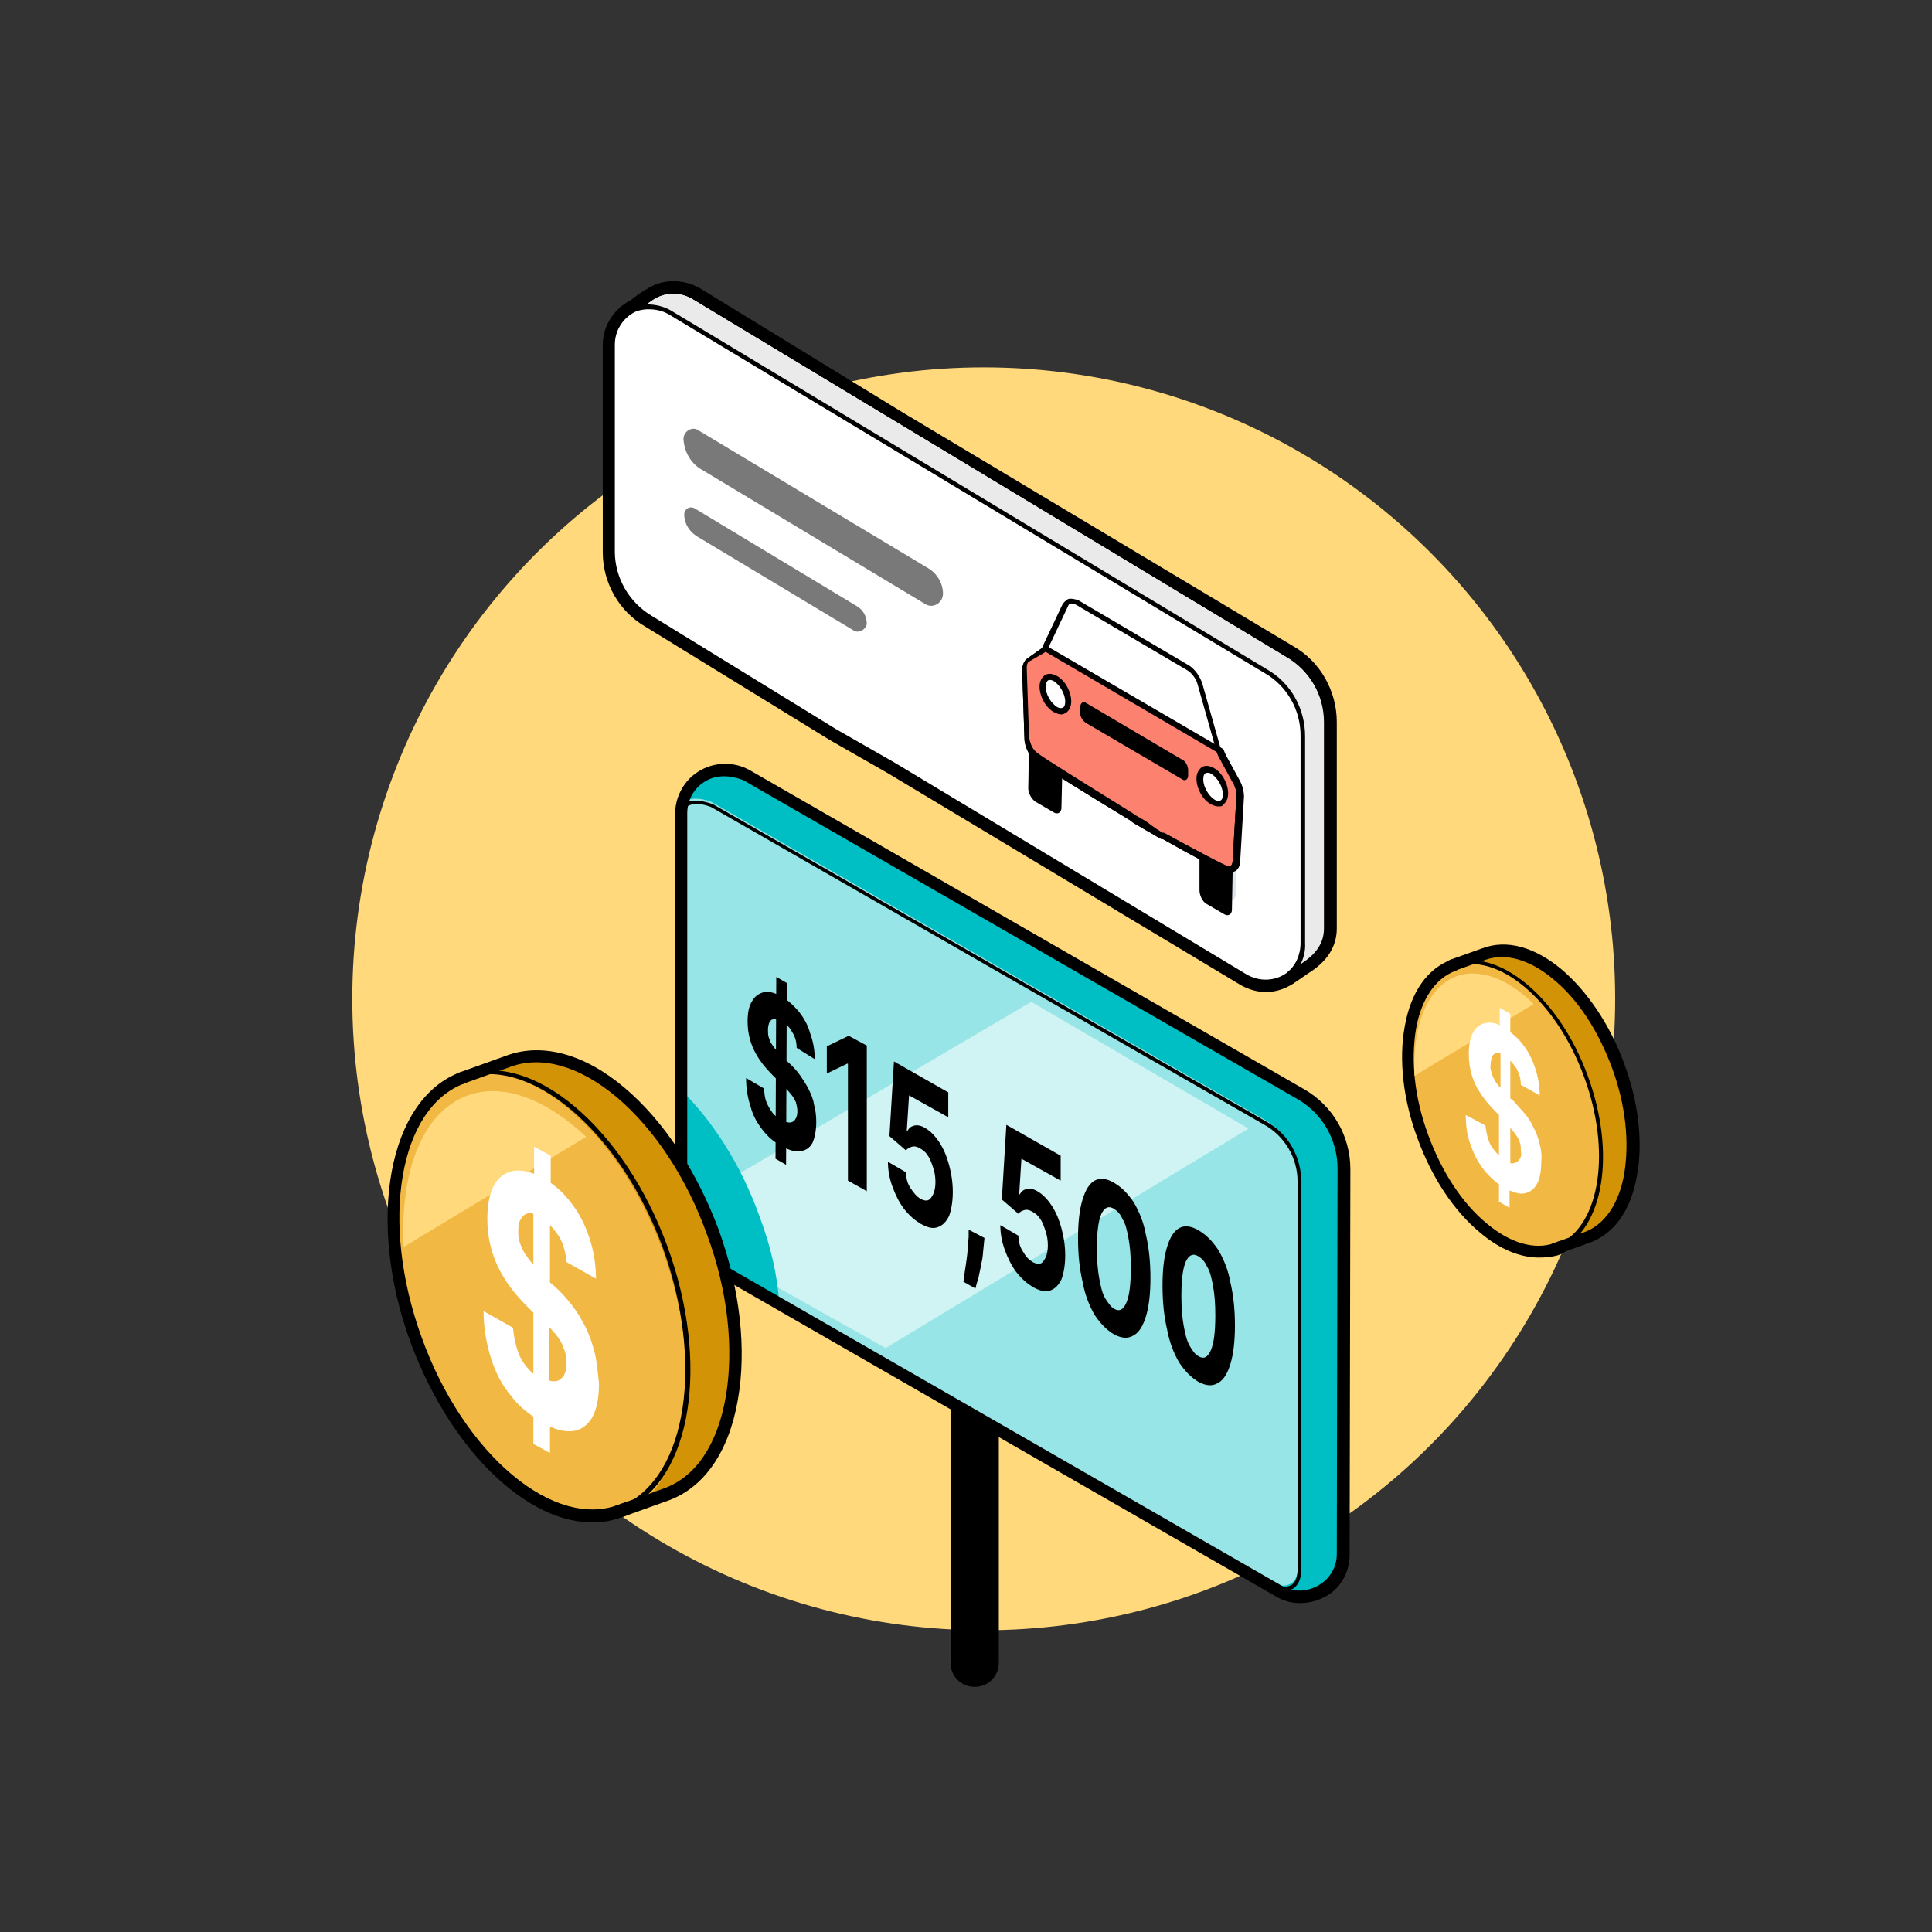 <svg xmlns="http://www.w3.org/2000/svg" xmlns:xlink="http://www.w3.org/1999/xlink" id="Layer_1" x="0px" y="0px" viewBox="0 0 256.1 256.1" style="enable-background:new 0 0 256.1 256.1;" xml:space="preserve"><rect x="0" y="0" width="256.1" height="256.1" fill="#333333" stroke="none"/><style type="text/css">	.st0{fill:#FFD97B;}	.st1{fill:#98E5E7;}	.st2{fill:#D0F3F4;}	.st3{fill:#00BFC4;}	.st4{fill:#F2B844;}	.st5{fill:#FFFFFF;}	.st6{fill:#797979;}	.st7{fill:#EAEAEA;}	.st8{fill:#DEE5ED;}	.st9{fill:#FC816F;}	.st10{fill:#D39307;}</style><g>	<circle class="st0" cx="130.4" cy="132.4" r="83.7"></circle>	<g>		<path d="M129.2,223.6L129.2,223.6c-1.8,0-3.2-1.4-3.2-3.2v-45.6h6.4v45.6C132.4,222.2,131,223.6,129.2,223.6z"></path>		<g>			<path class="st1" d="M172.3,145.1l-73.5-42.3c-2-1.2-4.5-1-6.4,0.4h0c-1.4,1.1-2.3,2.8-2.3,4.6V160c0,3.3,1.8,6.4,4.6,8    l74.6,42.9c2,1.1,4.5,1,6.3-0.4l0,0c1.4-1.1,2.2-2.7,2.2-4.5L178,155C178.1,150.9,175.9,147.2,172.3,145.1z"></path>			<path class="st2" d="M136.7,132.8l28.8,16.8l-48.1,29.1L96.6,167c0,0-4.7-4.5-4.6-7.9L136.7,132.8z"></path>			<path class="st3" d="M100.7,161.3c-2.5-7-6.3-12.8-10.5-16.9v12.1c1.2,2.2,2.3,4.6,3.2,7.2c0.5,1.4,1,2.9,1.3,4.3c0,0,0,0,0,0    l8.6,5C103.1,169.2,102.2,165.3,100.7,161.3z"></path>			<path class="st3" d="M172.3,144.8l-73.5-42.3c-2-1.2-4.5-1-6.4,0.4c-1.3,1-2.1,2.4-2.2,4c1.1-1.9,4.1-0.6,4.1-0.6l73.3,42.1    c2.8,1.6,4.5,4.6,4.5,7.8v51.3c0,0,0.3,4.3-4.4,2l0,0.1l1.6,0.9c2,1.1,4.5,1,6.3-0.4c1.4-1.1,2.2-2.7,2.2-4.5l0.1-51.1    C178,150.6,175.8,146.8,172.3,144.8z"></path>			<path d="M170.2,210.9c-0.7,0-1.5-0.2-2.5-0.7c-0.1-0.1-0.2-0.2-0.1-0.4c0.1-0.1,0.2-0.2,0.4-0.1c1.4,0.7,2.5,0.8,3.2,0.4    c0.9-0.6,0.8-2.1,0.8-2.2l0-51.3c0-3.1-1.7-6-4.4-7.5L94.3,107l0,0c0,0-2-0.9-3.2-0.1c-0.6,0.3-0.9,1-0.9,2    c0,0.1-0.1,0.3-0.3,0.3c-0.1,0-0.3-0.1-0.3-0.3c0-1.1,0.4-1.9,1.1-2.4c1.4-0.9,3.7,0.1,3.8,0.1l73.4,42.1c2.9,1.6,4.6,4.7,4.6,8    v51.3c0,0.1,0.1,1.8-1.1,2.6C171.1,210.7,170.7,210.9,170.2,210.9z"></path>			<path d="M172.3,212.5c-1.1,0-2.2-0.3-3.2-0.9l-74.6-42.9c-3.1-1.8-5-5.1-5-8.7v-52.2c0-2,1-4,2.6-5.2c2.1-1.6,5-1.8,7.3-0.5    l73.5,42.3c3.8,2.2,6.1,6.2,6.1,10.6l-0.1,51.1c0,2-0.9,3.9-2.5,5.1C175.1,212.1,173.7,212.5,172.3,212.5z M96,102.9    c-1.1,0-2.1,0.3-3,1c-1.2,0.9-1.9,2.4-1.9,3.9V160c0,3,1.6,5.8,4.2,7.3l74.6,42.9c1.7,1,3.8,0.8,5.4-0.4c1.2-0.9,1.9-2.3,1.9-3.8    l0.1-51.1c0-3.8-2-7.3-5.3-9.2l0,0l-73.5-42.3C97.7,103.1,96.8,102.9,96,102.9z"></path>		</g>		<g>			<path d="M105.6,138.9c0-0.8-0.2-1.5-0.6-2.1c-0.3-0.6-0.8-1.1-1.4-1.4c-0.4-0.2-0.8-0.3-1-0.3c-0.3,0-0.5,0.2-0.6,0.4    s-0.2,0.6-0.2,1c0,0.3,0,0.7,0.1,1c0.1,0.3,0.2,0.6,0.4,0.9c0.2,0.3,0.4,0.6,0.6,0.8c0.2,0.3,0.5,0.5,0.7,0.8l1.1,1    c0.5,0.5,1,1,1.4,1.6c0.4,0.6,0.8,1.2,1.1,1.8c0.3,0.6,0.6,1.3,0.7,2c0.2,0.7,0.3,1.5,0.3,2.3c0,1.2-0.2,2.1-0.5,2.8    c-0.4,0.7-0.9,1-1.6,1.1c-0.7,0.1-1.5-0.1-2.5-0.7c-1-0.5-1.8-1.2-2.5-2.1c-0.7-0.9-1.3-1.9-1.6-3.1c-0.4-1.2-0.6-2.4-0.6-3.8    l2.4,1.4c0,0.7,0.1,1.3,0.3,1.8c0.2,0.5,0.5,1,0.8,1.4c0.3,0.4,0.7,0.7,1.2,1c0.4,0.2,0.8,0.3,1.1,0.3c0.3,0,0.6-0.2,0.7-0.4    c0.2-0.3,0.3-0.6,0.3-1.1c0-0.4-0.1-0.8-0.2-1.2c-0.2-0.4-0.4-0.8-0.7-1.1c-0.3-0.4-0.7-0.8-1.1-1.2l-1.3-1.3c-1-1-1.8-2-2.4-3.2    c-0.6-1.2-0.9-2.5-0.9-3.9c0-1.2,0.2-2.1,0.6-2.7c0.4-0.7,0.9-1,1.6-1.2c0.7-0.1,1.4,0.1,2.3,0.6c0.9,0.5,1.6,1.2,2.3,2    c0.7,0.9,1.2,1.8,1.5,2.9c0.4,1.1,0.6,2.2,0.6,3.4L105.6,138.9z M102.8,153.6l0.1-24.1l1.4,0.8l-0.1,24.1L102.8,153.6z"></path>			<path d="M114.9,138.6v19.3l-2.5-1.4v-15.5l-0.1,0l-2.7,1.3v-3.6l2.9-1.4L114.9,138.6z"></path>			<path d="M122,162.2c-0.8-0.5-1.5-1.1-2.2-2c-0.6-0.8-1.1-1.8-1.5-2.9c-0.4-1.1-0.6-2.2-0.6-3.3l2.4,1.4c0,0.8,0.2,1.5,0.6,2.1    s0.8,1.1,1.3,1.4c0.4,0.2,0.7,0.3,1,0.2c0.3-0.1,0.5-0.4,0.7-0.8c0.2-0.4,0.3-1,0.3-1.6c0-0.7-0.1-1.3-0.3-1.9    c-0.2-0.6-0.4-1.2-0.7-1.6c-0.3-0.5-0.7-0.8-1.1-1c-0.3-0.2-0.7-0.3-1-0.2c-0.3,0.1-0.6,0.2-0.8,0.5l-2.2-1.9l0.6-9.9l7.2,4.1    v3.3l-5.2-2.9l-0.3,4.7l0.1,0c0.2-0.4,0.5-0.6,0.9-0.7c0.4-0.1,0.9,0,1.4,0.3c0.7,0.4,1.3,1,1.9,1.9c0.6,0.9,1,1.9,1.3,3    s0.5,2.3,0.5,3.6c0,1.3-0.2,2.4-0.5,3.2c-0.4,0.8-0.9,1.3-1.6,1.5C123.6,162.9,122.9,162.7,122,162.2z"></path>			<path d="M130.5,164.1l-0.1,1c-0.1,0.8-0.1,1.6-0.3,2.3c-0.1,0.7-0.3,1.4-0.4,2c-0.2,0.6-0.3,1-0.4,1.4l-1.6-0.9    c0.1-0.3,0.1-0.8,0.2-1.4c0.1-0.6,0.2-1.3,0.3-2.1c0.1-0.8,0.1-1.6,0.2-2.4l0-1L130.5,164.1z"></path>			<path d="M136.9,170.6c-0.8-0.5-1.5-1.1-2.2-2c-0.6-0.8-1.1-1.8-1.5-2.9c-0.4-1.1-0.6-2.2-0.6-3.3l2.4,1.4c0,0.8,0.2,1.5,0.6,2.1    c0.4,0.7,0.8,1.1,1.3,1.4c0.4,0.2,0.7,0.3,1,0.2c0.3-0.1,0.5-0.4,0.7-0.8c0.2-0.4,0.3-1,0.3-1.6c0-0.7-0.1-1.3-0.3-1.9    c-0.2-0.6-0.4-1.2-0.7-1.6c-0.3-0.5-0.7-0.8-1.1-1c-0.3-0.2-0.7-0.3-1-0.2c-0.3,0.1-0.6,0.2-0.8,0.5l-2.2-1.9l0.6-9.9l7.2,4.1    v3.3l-5.2-2.9l-0.3,4.7l0.1,0c0.2-0.4,0.5-0.6,0.9-0.7c0.4-0.1,0.9,0,1.4,0.3c0.7,0.4,1.3,1,1.9,1.9c0.6,0.9,1,1.9,1.3,3    c0.3,1.1,0.5,2.3,0.5,3.6c0,1.3-0.2,2.4-0.5,3.2c-0.4,0.8-0.9,1.3-1.6,1.5C138.6,171.3,137.8,171.1,136.9,170.6z"></path>			<path d="M147.7,176.9c-1-0.6-1.8-1.4-2.6-2.6c-0.7-1.2-1.3-2.7-1.6-4.4c-0.4-1.7-0.6-3.6-0.6-5.8c0-2.1,0.2-3.8,0.6-5.1    c0.4-1.3,0.9-2.1,1.6-2.5c0.7-0.4,1.6-0.3,2.6,0.3c1,0.6,1.8,1.4,2.6,2.6c0.7,1.2,1.3,2.6,1.6,4.3c0.4,1.7,0.6,3.6,0.6,5.7    c0,2.1-0.2,3.8-0.6,5.1c-0.4,1.3-0.9,2.1-1.6,2.5C149.5,177.5,148.7,177.4,147.7,176.9z M147.7,173.5c0.7,0.4,1.2,0.1,1.6-0.8    c0.4-0.9,0.6-2.4,0.6-4.7c0-1.5-0.1-2.7-0.3-3.8c-0.2-1.1-0.4-2-0.8-2.6c-0.3-0.7-0.7-1.1-1.2-1.4c-0.7-0.4-1.2-0.1-1.6,0.7    c-0.4,0.9-0.6,2.4-0.6,4.6c0,1.5,0.1,2.8,0.3,3.9c0.2,1.1,0.4,2,0.8,2.7C146.9,172.7,147.2,173.2,147.7,173.5z"></path>			<path d="M158.9,183.2c-1-0.6-1.8-1.4-2.6-2.6c-0.7-1.2-1.3-2.7-1.6-4.4c-0.4-1.7-0.6-3.6-0.6-5.8c0-2.1,0.2-3.8,0.6-5.1    c0.4-1.3,0.9-2.1,1.6-2.5c0.7-0.4,1.6-0.3,2.6,0.3c1,0.6,1.8,1.4,2.6,2.6c0.7,1.2,1.3,2.6,1.6,4.3c0.4,1.7,0.6,3.6,0.6,5.7    c0,2.1-0.2,3.8-0.6,5.1c-0.4,1.3-0.9,2.1-1.6,2.5C160.7,183.8,159.9,183.7,158.9,183.2z M158.9,179.8c0.7,0.4,1.2,0.1,1.6-0.8    c0.4-0.9,0.6-2.4,0.6-4.7c0-1.5-0.1-2.7-0.3-3.8c-0.2-1.1-0.4-2-0.8-2.6c-0.3-0.7-0.7-1.1-1.2-1.4c-0.7-0.4-1.2-0.1-1.6,0.7    c-0.4,0.9-0.6,2.4-0.6,4.6c0,1.5,0.1,2.8,0.3,3.9c0.2,1.1,0.4,2,0.8,2.7S158.4,179.5,158.9,179.8z"></path>		</g>	</g>	<g>		<path class="st4" d="M170.6,87.2L91.8,39.7c-1.8-1-3.7-0.8-5.2,0.2c-1.4,0.9-3.5,2.2-3.5,4l1.3,27.5c0,3.5,1.9,6.8,5,8.6l24.4,15   l32.8,20.1l21.7,13.3c1.5,0.9,1.8,1.1,4.5-0.7c1.5-1,2.8-2.4,2.8-4.5V95.8C175.6,92.3,173.7,89,170.6,87.2z"></path>		<g>			<path d="M170.5,87.1l-51.8-31L91.7,39.6c-0.2-0.1-0.4-0.2-0.7-0.3c-1.1-0.5-2.3-0.4-3.4-0.1c-0.4,0.1-0.8,0.3-1.2,0.6    c-0.6,0.4-1.3,0.9-2,1.4c-1.7,0.7-3,2.4-3,4.5v27.4c0,3.5,1.9,6.8,5,8.6l24.4,15l7.7,4.4l46.7,28.1c1.8,1,3.8,0.8,5.2-0.2l0,0    l0,0c0,0,0,0,0.1,0l0,0l1.9-1.3c0,0,0.1,0,0.1-0.1c1.5-1,2.8-2.4,2.8-4.5V95.7C175.5,92.2,173.6,88.9,170.5,87.1z"></path>			<path d="M167.8,131.5c-1.1,0-2.2-0.3-3.3-0.9l-46.8-28.1l-7.7-4.4L85.6,83.1c-3.5-2-5.7-5.8-5.7-9.9V45.7c0-2.5,1.5-4.8,3.7-5.9    c0.6-0.5,1.2-0.9,1.8-1.3l0.2-0.1c0.5-0.3,1-0.6,1.6-0.8c1.5-0.5,3.1-0.4,4.5,0.1c0.3,0.1,0.6,0.3,0.9,0.4l27.1,16.6l51.8,31    c3.5,2,5.7,5.9,5.7,10v27.4c0,1.6-0.6,3.9-3.6,5.8l-1.9,1.3c0,0-0.1,0-0.1,0.1c0,0-0.1,0.1-0.2,0.1    C170.3,131.1,169.1,131.5,167.8,131.5z M170.6,129L170.6,129L170.6,129z M89.2,40.5c-0.4,0-0.8,0.1-1.1,0.2    c-0.3,0.1-0.6,0.2-0.8,0.4l-0.2,0.1c-0.5,0.4-1.1,0.7-1.6,1.2c-0.1,0.1-0.3,0.2-0.4,0.2c-1,0.4-2,1.4-2,3v27.4    c0,3,1.6,5.7,4.1,7.2l24.5,15.1l7.7,4.4l46.8,28.1c1.1,0.6,2.4,0.6,3.5-0.2c0,0,0,0,0,0c0,0,0,0,0,0l1.9-1.3c0,0,0.1-0.1,0.1-0.1    c1.4-0.9,2.1-2,2.1-3.1V95.7c0-3-1.6-5.7-4.1-7.2c0,0,0,0,0,0l-51.8-31L90.8,41c-0.1-0.1-0.3-0.1-0.4-0.2    C90,40.6,89.6,40.5,89.2,40.5z"></path>		</g>		<path class="st5" d="M170.5,87.1L91.7,39.6c-1.8-1-3.7-0.8-5.2,0.2c-0.6,0.4-1.3,0.9-2,1.4c-1.7,0.7-3,2.4-3,4.5v27.4   c0,3.5,1.9,6.8,5,8.6l24.4,15l7.7,4.4l46.7,28.1c1.8,1,3.8,0.8,5.2-0.2l0,0l0,0c0,0,0,0,0.1,0l0,0l1.9-1.3c0,0,0.1,0,0.1-0.1   c1.5-1,2.8-2.4,2.8-4.5V95.7C175.5,92.2,173.6,88.9,170.5,87.1z"></path>		<path class="st6" d="M122.7,80.1L93.1,62.3c-1.5-0.8-2.4-2.4-2.5-4.1v0c0-1,1.1-1.7,1.9-1.2L123,75.3c1.2,0.7,2,2,2,3.4v0   C125,79.9,123.7,80.7,122.7,80.1z"></path>		<path class="st6" d="M113.2,83.6L92.4,71.1c-1-0.6-1.7-1.7-1.7-2.9v0c0-0.7,0.7-1.2,1.4-0.8l21.4,12.9c0.9,0.5,1.4,1.4,1.4,2.4   l0,0C114.8,83.4,113.9,84,113.2,83.6z"></path>		<g>			<path class="st7" d="M170.5,87.1L91.7,39.6c-1.8-1-3.7-0.8-5.2,0.2c-0.7,0.5-1.5,1-2.2,1.6c1.4-0.8,3.2-0.9,4.9,0L167.9,89    c3.1,1.8,5,5,5,8.6V125c0,1.4-0.6,2.5-1.5,3.4c0.4-0.2,0.8-0.5,1.3-0.8c1.5-1,2.8-2.4,2.8-4.5V95.7    C175.5,92.2,173.6,88.9,170.5,87.1z"></path>		</g>		<path d="M171,129.5l-0.4-0.6c1.1-0.8,1.8-2.3,1.8-3.9V97.5c0-3.4-1.8-6.6-4.8-8.3L88.7,41.7c-1.3-0.8-3.2-0.9-4.4-0.4l-0.3-0.6   c1.4-0.6,3.5-0.4,5,0.5l78.9,47.5c3.2,1.8,5.1,5.2,5.1,8.9V125C173.1,126.8,172.3,128.5,171,129.5z"></path>		<g>			<path class="st8" d="M160.4,117.8l2.4,1.4c0.5,0.3,1,0,1-0.6l0.1-4.4l-4.4-2.6l-0.1,4.4C159.4,116.7,159.8,117.4,160.4,117.8z"></path>			<path class="st8" d="M137.3,104.2l2.4,1.4c0.5,0.3,1,0,1-0.6l0.1-4.4l-4.4-2.6l-0.1,4.4C136.3,103.2,136.8,103.9,137.3,104.2z"></path>			<path d="M159.9,119.8l2.4,1.4c0.5,0.3,1,0,1-0.6l0.1-5.3l-4.4-1.7L159,118C159,118.7,159.4,119.5,159.9,119.8z"></path>			<path d="M137.3,106.3l2.4,1.4c0.5,0.3,1,0,1-0.6l0.1-4.4l-4.4-3.1l-0.1,4.9C136.3,105.2,136.8,106,137.3,106.3z"></path>			<polygon class="st5" points="154.1,86.8 158.7,89.5 161.3,99.2 139.1,86.2 142.1,79.8    "></polygon>			<path class="st9" d="M138.3,86.4c0.1-0.1,0.3-0.2,0.4-0.4l23,13.5l0.1,0.1c0.1,0.3,0.2,0.5,0.3,0.8l1.8,3.3    c0.4,0.7,0.5,1.4,0.5,2l-0.5,8.5c0,0.5-0.2,0.9-0.5,1.1c-0.2,0.1-0.4,0.2-0.8,0.1c-0.7-0.2-4.7-2.3-8.5-4.5l0,0.1    c-0.6-0.3-1.3-0.7-2-1.2c-0.6-0.4-1.3-0.7-1.8-1.1l0,0c-5.2-3.1-12.2-7.4-12.9-8.1c-0.3-0.3-0.6-0.6-0.7-0.9    c-0.3-0.5-0.5-1.1-0.5-1.7l-0.3-9c0-0.6,0.2-1.1,0.6-1.4L138.3,86.4z"></path>			<path d="M162.9,115.7c-0.1,0-0.3,0-0.4-0.1c-0.8-0.2-4.9-2.4-8.4-4.4c0,0-0.1,0-0.2,0c-0.6-0.3-1.3-0.8-2.1-1.2    c-0.6-0.4-1.3-0.7-1.8-1.1c-0.1,0-0.1-0.1-0.1-0.1c-4.6-2.8-12-7.3-12.8-8.1c-0.3-0.3-0.6-0.6-0.8-1c-0.3-0.6-0.5-1.2-0.5-1.8    l-0.3-9c0-0.8,0.3-1.4,0.8-1.7L138,86c0.1,0,0.2-0.1,0.2-0.2c0.1-0.1,0.1-0.2,0.2-0.2c0.1,0,0.2,0,0.3,0L162,99.2    c0.1,0.1,0.2,0.1,0.2,0.2c0.1,0.2,0.2,0.5,0.3,0.7l1.8,3.3c0.4,0.7,0.6,1.5,0.6,2.2l-0.5,8.5c0,0.7-0.3,1.2-0.7,1.4    C163.4,115.6,163.2,115.7,162.9,115.7z M154.1,110.4c0.1,0,0.1,0,0.2,0c4.2,2.3,7.8,4.2,8.4,4.4c0.2,0.1,0.3,0,0.4,0    c0.2-0.1,0.3-0.4,0.3-0.8l0.5-8.5c0-0.5-0.1-1.2-0.5-1.8l-1.8-3.3c-0.1-0.2-0.2-0.5-0.3-0.7l0,0l-22.7-13.3    c-0.1,0.1-0.2,0.1-0.3,0.2c0,0,0,0,0,0l-1.9,1.1c-0.2,0.1-0.4,0.5-0.4,1l0.3,9c0,0.5,0.2,1,0.4,1.5c0.2,0.3,0.4,0.6,0.7,0.8    c0.7,0.6,7.2,4.6,12.8,8.1c0,0,0.1,0.1,0.1,0.1c0.5,0.3,1.1,0.6,1.7,1C153,109.7,153.6,110.1,154.1,110.4    C154.1,110.4,154.1,110.4,154.1,110.4z M138.3,86.4L138.3,86.4L138.3,86.4z"></path>							<ellipse transform="matrix(0.884 -0.467 0.467 0.884 -30.07 87.131)" class="st5" cx="160.8" cy="104.3" rx="1.4" ry="2.4"></ellipse>			<ellipse transform="matrix(0.884 -0.467 0.467 0.884 -26.776 75.968)" class="st5" cx="139.9" cy="92" rx="1.4" ry="2.4"></ellipse>			<path d="M161.5,106.9c-0.3,0-0.6-0.1-1-0.3c-1.1-0.6-1.9-2.1-1.9-3.4c0-0.7,0.3-1.2,0.7-1.5c0.5-0.3,1-0.2,1.6,0.1    c1.1,0.6,1.9,2.1,1.9,3.4c0,0.7-0.3,1.2-0.7,1.5C162,106.9,161.8,106.9,161.5,106.9z M159.5,103.3c0,1,0.7,2.2,1.5,2.7    c0.3,0.2,0.6,0.2,0.8,0.1c0.2-0.1,0.3-0.4,0.3-0.8c0-1-0.7-2.2-1.5-2.7c-0.3-0.2-0.6-0.2-0.8-0.1    C159.6,102.6,159.5,102.9,159.5,103.3L159.5,103.3z"></path>			<path d="M140.7,94.7c-0.3,0-0.6-0.1-1-0.3c-1.1-0.6-1.9-2.1-1.9-3.4l0,0c0-0.7,0.3-1.2,0.7-1.5c0.5-0.3,1-0.2,1.6,0.1    c1.1,0.6,1.9,2.1,1.9,3.4c0,0.7-0.3,1.2-0.7,1.5C141.1,94.6,140.9,94.7,140.7,94.7z M138.6,91c0,1,0.7,2.2,1.5,2.7    c0.3,0.2,0.6,0.2,0.8,0.1c0.2-0.1,0.3-0.4,0.3-0.8c0-1-0.7-2.2-1.5-2.7c-0.3-0.2-0.6-0.2-0.8-0.1C138.8,90.3,138.6,90.6,138.6,91    L138.6,91z"></path>			<path d="M143.9,95.8l12.8,7.5c0.4,0.3,0.8,0,0.8-0.5l0-0.7c0-0.5-0.3-1.2-0.8-1.4L144,93.2c-0.4-0.3-0.8,0-0.8,0.5l0,0.7    C143.1,94.9,143.5,95.5,143.9,95.8z"></path>			<path d="M162.9,115.7c-0.1,0-0.3,0-0.4-0.1c-0.8-0.2-4.9-2.4-8.4-4.4c0,0-0.1,0-0.2,0c-0.6-0.3-1.3-0.8-2.1-1.2    c-0.6-0.4-1.3-0.7-1.8-1.1c-0.1,0-0.1-0.1-0.1-0.1c-4.6-2.8-12-7.3-12.8-8.1c-0.3-0.3-0.6-0.6-0.8-1c-0.3-0.6-0.5-1.2-0.5-1.8    l-0.3-9c0-0.8,0.3-1.4,0.8-1.7l0,0L138,86c0.1-0.1,0.2-0.2,0.2-0.3l2.6-5.5c0.2-0.4,0.5-0.6,0.8-0.8c0.4-0.1,0.9,0,1.4,0.2    l14.6,8.6c0.8,0.5,1.5,1.5,1.8,2.5l2.4,8.5c0.1,0.3,0.2,0.6,0.3,0.8l1.8,3.3c0.4,0.7,0.6,1.5,0.6,2.2l-0.5,8.5    c0,0.7-0.3,1.2-0.7,1.4C163.4,115.6,163.2,115.7,162.9,115.7z M154.1,110.4c0.1,0,0.1,0,0.2,0c4.2,2.3,7.8,4.2,8.4,4.4    c0.2,0.1,0.3,0,0.4,0c0.2-0.1,0.3-0.4,0.3-0.8l0.5-8.5c0-0.5-0.1-1.2-0.5-1.8l-1.8-3.3c-0.2-0.3-0.3-0.7-0.4-1l-2.4-8.5    c-0.2-0.9-0.8-1.7-1.5-2.1l-14.6-8.6c-0.3-0.2-0.6-0.2-0.8-0.2c-0.1,0-0.3,0.2-0.3,0.3l-2.6,5.5c-0.1,0.3-0.3,0.5-0.6,0.6    l-1.9,1.1c-0.2,0.1-0.4,0.5-0.4,1l0.3,9c0,0.5,0.2,1,0.4,1.5c0.2,0.3,0.4,0.6,0.7,0.8c0.7,0.6,7.2,4.6,12.8,8.1    c0,0,0.1,0.1,0.1,0.1c0.5,0.3,1.1,0.6,1.7,1C153,109.7,153.6,110.1,154.1,110.4C154.1,110.4,154.1,110.4,154.1,110.4z"></path>		</g>	</g>	<g>		<path class="st4" d="M82.6,200.4c-9.2,3.3-21.3-6.8-27-22.6s-3-31.4,6.2-34.7l0.7-0.3l5.6-2c9.2-3.3,21.3,6.8,27,22.6   s3,31.4-6.2,34.7l-4.8,1.7L82.6,200.4z"></path>		<path class="st10" d="M95.1,163.4c-5.8-15.8-17.9-26-27-22.6l-3.5,1.3c8.6,0.5,18.3,10,23.3,23.8c5.2,14.4,3.6,28.5-3.4,33.9   l4.4-1.6C98.1,194.7,100.9,179.2,95.1,163.4z"></path>		<path d="M81.9,201.1c-0.3,0-0.6-0.2-0.8-0.5c-0.2-0.4,0.1-0.9,0.5-1l6.4-2.3c4.2-1.5,7.1-5.8,8.2-12.1c1.1-6.4,0.3-14.1-2.5-21.6   c-2.7-7.5-7-14-12-18.2c-4.9-4.1-9.9-5.5-14-4l-6.4,2.3c-0.4,0.2-0.9-0.1-1-0.5c-0.2-0.4,0.1-0.9,0.5-1l6.4-2.3   c4.7-1.7,10.3-0.2,15.6,4.3c5.2,4.4,9.6,11.1,12.5,18.9c2.8,7.8,3.7,15.8,2.5,22.5c-1.2,6.9-4.5,11.6-9.2,13.3l-6.4,2.3   C82.1,201,82,201.1,81.9,201.1z"></path>		<path d="M78.5,201.8c-3.7,0-7.7-1.7-11.6-5c-5.2-4.4-9.6-11.1-12.5-18.9c-5.9-16.2-2.9-32.3,6.7-35.8c0.4-0.1,0.9,0.1,1,0.5   c0.2,0.4-0.1,0.9-0.5,1c-8.7,3.2-11.3,18.3-5.7,33.7c2.7,7.5,7,14,12,18.2c4.9,4.1,9.9,5.5,14,4c0.3-0.1,0.6-0.2,0.8-0.3   c0.4-0.2,0.9,0,1.1,0.4c0.2,0.4,0,0.9-0.4,1.1c-0.3,0.2-0.6,0.3-1,0.4C81.2,201.6,79.9,201.8,78.5,201.8z"></path>		<path d="M82.8,200.1c-0.1,0-0.2-0.1-0.2-0.2c-0.1-0.1,0-0.3,0.1-0.4c8.4-4,10.6-18.9,5.2-34c-2.8-7.6-7.1-14.1-12.2-18.4   c-5-4.2-10.2-5.7-14.5-4.1c-0.1,0-0.3,0-0.3-0.2c-0.1-0.1,0-0.3,0.2-0.3c4.5-1.6,9.9-0.2,15.1,4.2c5.1,4.3,9.5,10.9,12.3,18.6   c5.6,15.4,3.2,30.6-5.4,34.7C82.9,200.1,82.9,200.1,82.8,200.1z"></path>		<path class="st0" d="M62,145.2c-6,2.2-9,10.1-8.5,20.1l24.2-14.6C72.4,145.7,66.7,143.5,62,145.2z"></path>		<path class="st5" d="M78.8,179.2c-0.3-1.2-0.7-2.3-1.2-3.3c-0.5-1-1.1-2-1.8-2.9c-0.7-0.9-1.5-1.8-2.3-2.5l-0.6-0.5l0-7.6   c0.4,0.4,0.8,0.9,1.2,1.5c0.6,1,0.9,2.2,1,3.4l3.9,2.2c0-1.9-0.3-3.7-0.9-5.5c-0.6-1.8-1.4-3.3-2.5-4.7c-0.8-1-1.6-1.8-2.6-2.5   l0-3.6l-2.2-1.2l0,3.6c-1-0.4-1.9-0.5-2.7-0.4c-1.1,0.2-2,0.8-2.6,1.9c-0.6,1.1-0.9,2.6-0.9,4.5c0,2.3,0.5,4.4,1.4,6.3   c0.9,1.9,2.2,3.6,3.8,5.2l0.9,0.9l0,8.1c-0.3-0.2-0.5-0.5-0.8-0.8c-0.6-0.7-1-1.4-1.3-2.3c-0.3-0.9-0.5-1.9-0.6-3l-3.9-2.2   c0,2.3,0.4,4.4,1,6.3c0.6,1.9,1.5,3.6,2.7,5c0.8,1.1,1.8,1.9,2.9,2.7l0,3.6l2.2,1.2l0-3.5c1.1,0.5,2.1,0.7,3,0.6   c1.1-0.1,2-0.8,2.6-1.8c0.6-1.1,0.9-2.6,0.9-4.5C79.2,181.6,79.1,180.3,78.8,179.2z M70.6,167.5c-0.4-0.4-0.7-0.9-1-1.3   c-0.3-0.5-0.5-0.9-0.7-1.5c-0.2-0.5-0.2-1-0.2-1.6c0-0.7,0.1-1.2,0.4-1.6c0.2-0.4,0.6-0.6,1-0.7c0.2,0,0.4,0,0.6,0.1l0,6.8   C70.7,167.6,70.6,167.6,70.6,167.5z M74.7,182.4c-0.3,0.4-0.7,0.7-1.2,0.7c-0.2,0-0.4,0-0.7-0.1l0-7.1c0.3,0.3,0.5,0.6,0.8,0.9   c0.5,0.6,0.9,1.2,1.1,1.9c0.3,0.6,0.4,1.3,0.4,2C75.1,181.3,75,181.9,74.7,182.4z"></path>	</g>	<g>		<path class="st4" d="M206.6,165.5c-6,2.2-13.9-4.4-17.7-14.8c-3.8-10.4-2-20.5,4.1-22.7l0.5-0.2l3.7-1.3c6-2.2,13.9,4.4,17.7,14.8   c3.8,10.4,2,20.5-4.1,22.7l-3.1,1.1L206.6,165.5z"></path>		<path class="st10" d="M214.8,141.3c-3.8-10.4-11.7-17-17.7-14.8l-2.3,0.8c5.6,0.3,12,6.5,15.3,15.6c3.4,9.4,2.3,18.6-2.2,22.2   l2.9-1.1C216.8,161.8,218.6,151.7,214.8,141.3z"></path>		<path d="M206.2,166.3c-0.3,0-0.6-0.2-0.8-0.5c-0.2-0.4,0.1-0.9,0.5-1l4.2-1.5c2.6-1,4.5-3.7,5.2-7.7c0.7-4.2,0.2-9.1-1.6-14   c-1.8-4.9-4.5-9.1-7.8-11.8c-3.1-2.6-6.3-3.5-8.9-2.6l-4.2,1.5c-0.4,0.2-0.9-0.1-1-0.5c-0.2-0.4,0.1-0.9,0.5-1l4.2-1.5   c3.2-1.2,6.9-0.2,10.5,2.8c3.4,2.9,6.4,7.3,8.3,12.5c1.9,5.1,2.5,10.4,1.7,14.8c-0.8,4.6-3,7.7-6.2,8.9l-4.2,1.5   C206.3,166.2,206.3,166.3,206.2,166.3z"></path>		<path d="M204,166.7c-2.5,0-5.2-1.1-7.8-3.3c-3.5-2.9-6.4-7.3-8.3-12.5c-1.9-5.1-2.5-10.4-1.7-14.8c0.8-4.6,3-7.7,6.2-8.9   c0.4-0.1,0.9,0.1,1,0.5c0.2,0.4-0.1,0.9-0.5,1c-2.6,1-4.5,3.7-5.2,7.7c-0.7,4.2-0.2,9.1,1.6,14c1.8,4.9,4.5,9.1,7.8,11.8   c3.1,2.6,6.3,3.5,8.9,2.6c0.2-0.1,0.4-0.1,0.5-0.2c0.4-0.2,0.9,0,1.1,0.4c0.2,0.4,0,0.9-0.4,1.1c-0.2,0.1-0.4,0.2-0.7,0.3   C205.8,166.6,204.9,166.7,204,166.7z"></path>		<path d="M206.8,165.5c-0.1,0-0.2-0.1-0.2-0.2c-0.1-0.1,0-0.3,0.1-0.4c5.4-2.6,6.9-12.3,3.3-22.1c-3.7-10.2-11.5-16.8-17.4-14.6   c-0.1,0-0.3,0-0.3-0.2c-0.1-0.1,0-0.3,0.2-0.3c6.1-2.2,14.2,4.5,18,15c3.7,10.1,2.1,20.1-3.6,22.8   C206.8,165.5,206.8,165.5,206.8,165.5z"></path>		<path class="st0" d="M193.1,129.4c-3.9,1.4-5.9,6.6-5.6,13.2l15.8-9.5C200,129.8,196.2,128.3,193.1,129.4z"></path>		<path class="st5" d="M204.1,151.7c-0.2-0.8-0.4-1.5-0.8-2.2c-0.3-0.7-0.7-1.3-1.2-1.9c-0.5-0.6-1-1.1-1.5-1.7l-0.4-0.3l0-5   c0.3,0.3,0.5,0.6,0.8,1c0.4,0.7,0.6,1.4,0.6,2.2l2.5,1.4c0-1.2-0.2-2.4-0.6-3.6c-0.4-1.2-0.9-2.2-1.6-3.1   c-0.5-0.7-1.1-1.2-1.7-1.7l0-2.4l-1.4-0.8l0,2.3c-0.6-0.3-1.2-0.4-1.8-0.3c-0.7,0.1-1.3,0.5-1.7,1.2c-0.4,0.7-0.6,1.7-0.6,2.9   c0,1.5,0.3,2.9,0.9,4.1c0.6,1.2,1.5,2.4,2.5,3.4l0.6,0.6l0,5.3c-0.2-0.2-0.4-0.3-0.5-0.5c-0.4-0.4-0.7-0.9-0.9-1.5   c-0.2-0.6-0.3-1.2-0.4-1.9l-2.6-1.4c0,1.5,0.2,2.9,0.7,4.1c0.4,1.2,1,2.3,1.8,3.3c0.6,0.7,1.2,1.3,1.9,1.8l0,2.3l1.4,0.8l0-2.3   c0.7,0.3,1.4,0.5,1.9,0.4c0.7-0.1,1.3-0.5,1.7-1.2c0.4-0.7,0.6-1.7,0.6-2.9C204.4,153.2,204.3,152.4,204.1,151.7z M198.7,144   c-0.2-0.3-0.5-0.6-0.6-0.9c-0.2-0.3-0.3-0.6-0.4-1c-0.1-0.3-0.2-0.7-0.1-1c0-0.4,0.1-0.8,0.2-1.1c0.2-0.3,0.4-0.4,0.7-0.4   c0.1,0,0.3,0,0.4,0l0,4.4C198.8,144.1,198.8,144.1,198.7,144z M201.4,153.7c-0.2,0.3-0.4,0.4-0.8,0.5c-0.1,0-0.3,0-0.4,0l0-4.7   c0.2,0.2,0.3,0.4,0.5,0.6c0.3,0.4,0.6,0.8,0.7,1.2c0.2,0.4,0.2,0.8,0.2,1.3C201.7,153.1,201.6,153.5,201.4,153.7z"></path>	</g></g></svg>